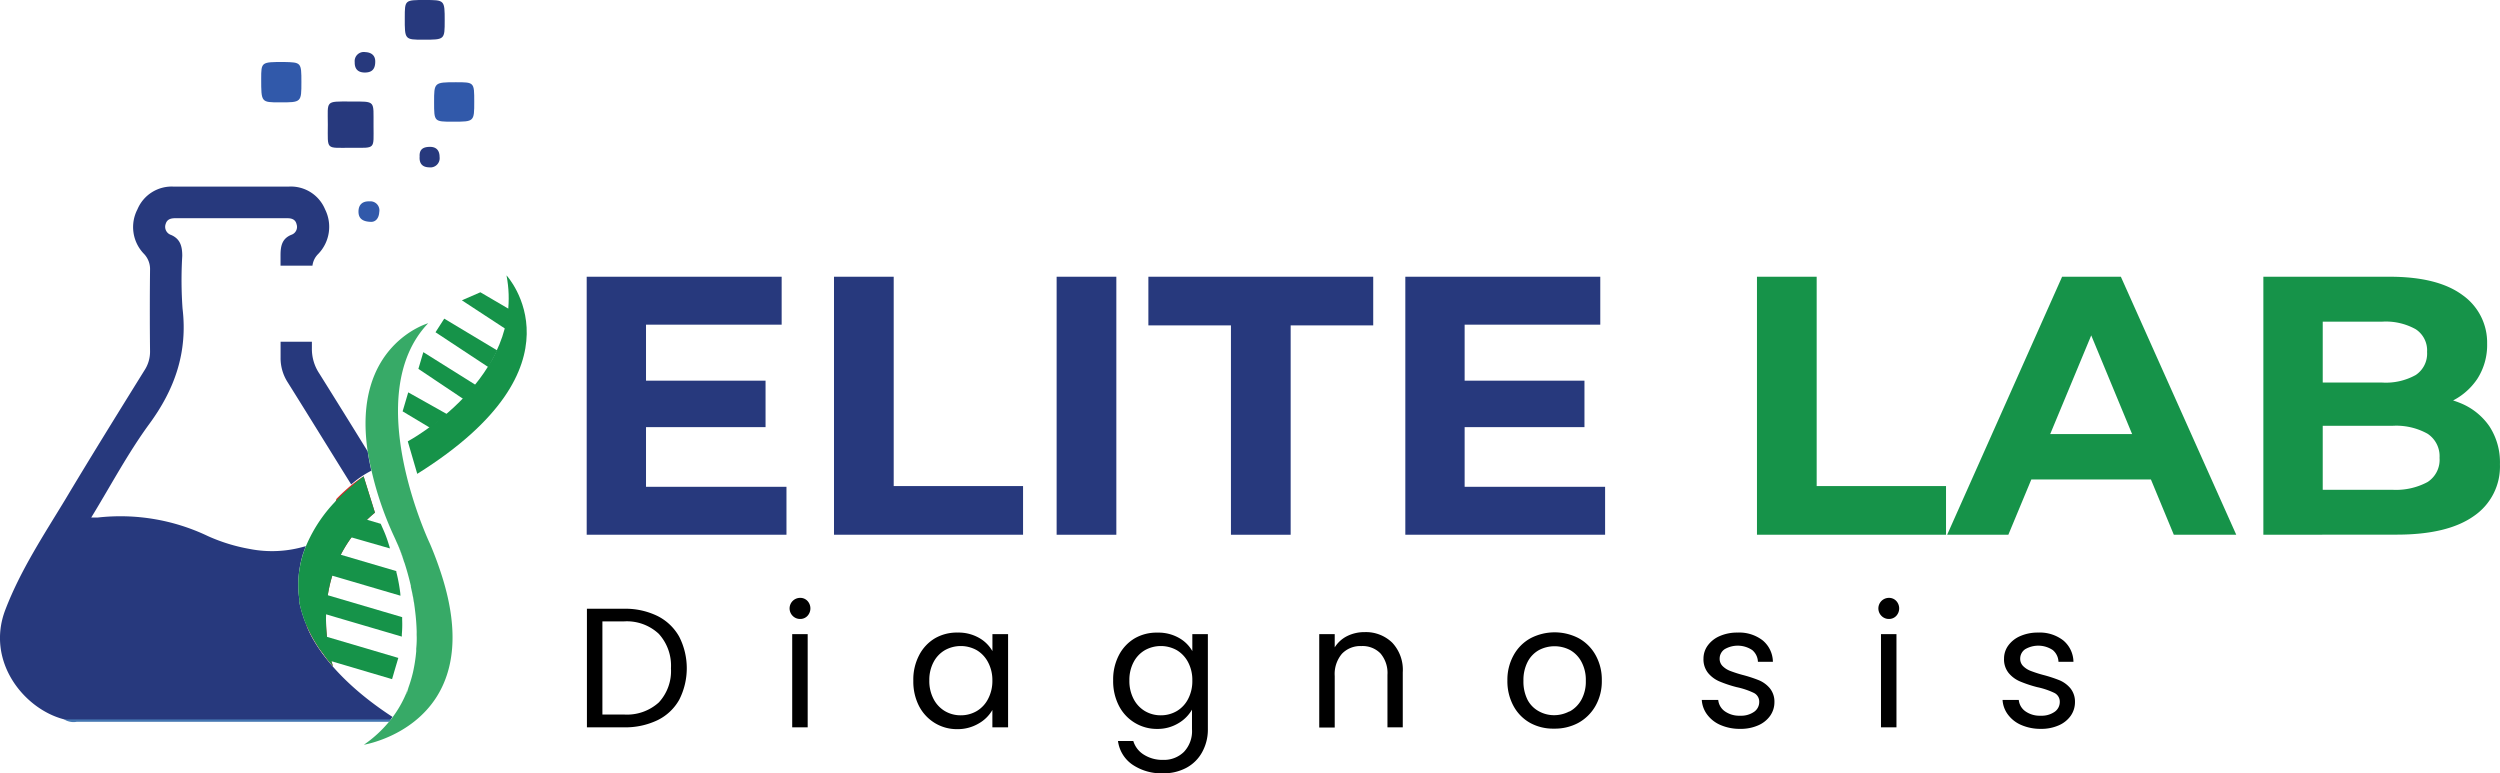 <svg xmlns="http://www.w3.org/2000/svg" viewBox="0 0 440.86 136.36"><defs><style>.cls-1{fill:#27397d;}.cls-2{fill:#db2626;}.cls-3{fill:#3159aa;}.cls-4{fill:#4577b2;}.cls-5{fill:#169349;}.cls-6{fill:#37aa67;}</style></defs><g id="Layer_2" data-name="Layer 2"><g id="Layer_1-2" data-name="Layer 1"><path class="cls-1" d="M69.24,126.44C56.71,118.3,54.14,110.63,54,110.11v0l-.18-.42c-.13-.33-.26-.67-.36-1l-.15-.46c-.05-.15-.09-.31-.13-.46-.11-.35-.19-.69-.27-1s-.11-.51-.15-.77a1.58,1.58,0,0,1,0-.25,2.51,2.51,0,0,0,0-.27c-.06-.41-.11-.82-.13-1.23,0-.12,0-.22,0-.33a16.49,16.49,0,0,1,.07-2.73c.06-.52.13-1,.24-1.55a1.55,1.55,0,0,1,.06-.31c.09-.44.21-.88.33-1.3,0-.13.07-.25.12-.38.14-.46.31-.91.49-1.35A20.49,20.49,0,0,1,44,96.8a31.14,31.14,0,0,1-7.33-2.26,35.78,35.78,0,0,0-19.41-3.28c-.25,0-.51,0-1.17,0,3.5-5.73,6.49-11.38,10.24-16.5,4.53-6.17,6.78-12.69,5.86-20.36a71.63,71.63,0,0,1-.05-9.27c0-1.63-.31-3-2-3.71a1.5,1.5,0,0,1-.92-1.94c.24-.82.91-1,1.71-1H50.65c.82,0,1.46.23,1.65,1.07a1.46,1.46,0,0,1-.83,1.82c-1.74.66-2,2-2,3.66,0,.6,0,1.21,0,1.82H55.1a3.48,3.48,0,0,1,1-2.05,6.88,6.88,0,0,0,1.22-7.89,6.52,6.52,0,0,0-6.47-4H30.68a6.54,6.54,0,0,0-6.44,4,6.78,6.78,0,0,0,1.16,7.87,3.87,3.87,0,0,1,1.06,2.82q-.08,7.2,0,14.41a6,6,0,0,1-1,3.32c-4.71,7.59-9.43,15.19-14,22.84C7.65,94.45,3.6,100.59.94,107.53c-3.47,9.06,3.25,17.47,10.31,19.31h0a3.18,3.18,0,0,0,1.53.15h56a1,1,0,0,0,.13-.16l.3-.4ZM55,61.42c0-.39,0-.77,0-1.16H49.48c0,.91,0,1.83,0,2.74a7.88,7.88,0,0,0,1.26,4.43c3.76,6,7.45,12,11.19,18A17.34,17.34,0,0,1,65.49,83c-.28-1.19-.49-2.32-.65-3.4q-4.25-6.89-8.53-13.73A7.8,7.8,0,0,1,55,61.42Z"/><path class="cls-2" d="M58.73,117.52l-.51-.61c-.36-.44-.7-.87-1-1.3s-.51-.7-.74-1-.38-.56-.56-.84-.45-.72-.65-1.08-.28-.48-.4-.72-.24-.46-.35-.69-.15-.31-.22-.47-.2-.45-.3-.66v0L59.31,88l.23-.24c.88-.89,1.72-1.63,2.43-2.22A24,24,0,0,1,64.12,84l2,6.4C53.19,101.15,58.58,117.06,58.73,117.52Z"/><path class="cls-1" d="M65.87,22.12c0,4.29.44,3.95-3.9,3.94-4.61,0-4.16.49-4.16-4.08,0-4.28-.53-4.09,4-4.08S65.84,17.67,65.87,22.12Z"/><path class="cls-3" d="M53.15,14.46c0,3.59,0,3.6-3.82,3.59-3.27,0-3.27,0-3.27-4.12,0-3,0-3,4-3C53.12,11,53.15,11,53.15,14.46Z"/><path class="cls-1" d="M74.92,0c3.5,0,3.5,0,3.5,3.63C78.42,7,78.42,7,74.67,7c-3.3,0-3.3,0-3.29-3.86C71.38,0,71.38,0,74.92,0Z"/><path class="cls-3" d="M83.63,17.93c0,3.53,0,3.53-3.76,3.53-3.32,0-3.32,0-3.32-3.45s0-3.51,3.83-3.51C83.63,14.5,83.63,14.5,83.63,17.93Z"/><path class="cls-4" d="M69,126.84a1,1,0,0,1-.13.16,3.11,3.11,0,0,1-.23.28H68q-27.21,0-54.44,0a3.13,3.13,0,0,1-2.25-.42H69Z"/><path class="cls-3" d="M65.35,39.12c-1.64-.06-2.17-.78-2.13-1.92s.74-1.74,1.93-1.69a1.59,1.59,0,0,1,1.73,1.88C66.81,38.57,66.17,39.18,65.35,39.12Z"/><path class="cls-1" d="M66.17,10.89c0,1.42-.71,1.92-1.89,1.9s-1.76-.65-1.73-1.85a1.61,1.61,0,0,1,1.87-1.75C65.58,9.24,66.2,9.87,66.17,10.89Z"/><path class="cls-1" d="M74,27.6c-.08-1.35.73-1.71,1.87-1.7s1.65.71,1.65,1.78a1.63,1.63,0,0,1-1.84,1.83C74.46,29.49,73.91,28.81,74,27.6Z"/><path class="cls-5" d="M89.32,48.56s14.75,15.94-15.74,35l-1.67-5.73S92.79,66.6,89.32,48.56Z"/><path class="cls-5" d="M58.73,117.52l-.51-.61c-.36-.44-.7-.87-1-1.3s-.51-.7-.74-1-.38-.56-.56-.84-.45-.72-.65-1.08-.28-.48-.4-.72-.24-.46-.35-.69-.15-.31-.22-.47-.2-.45-.3-.66v0l-.18-.42c-.13-.33-.26-.67-.36-1l-.15-.46c-.05-.15-.09-.31-.13-.46-.11-.35-.19-.69-.27-1s-.11-.51-.15-.77a1.58,1.58,0,0,1,0-.25,2.51,2.51,0,0,0,0-.27c-.06-.41-.11-.82-.13-1.23,0-.12,0-.22,0-.33a16.49,16.49,0,0,1,.07-2.73c.06-.52.13-1,.24-1.55a1.55,1.55,0,0,1,.06-.31c.09-.44.21-.88.33-1.3,0-.13.07-.25.12-.38.14-.46.31-.91.49-1.35a25.85,25.85,0,0,1,5.75-8.46c.88-.89,1.72-1.63,2.43-2.22A24,24,0,0,1,64.12,84l2,6.4C53.19,101.15,58.58,117.06,58.73,117.52Z"/><path class="cls-6" d="M77,122.88c-4.5,7.11-12.83,8.45-12.83,8.45a21.74,21.74,0,0,0,4.43-4.05,3.11,3.11,0,0,0,.23-.28,1,1,0,0,0,.13-.16,20,20,0,0,0,2.66-4.54l.1,0,.33-1.12v0a24,24,0,0,0,.77-2.59h0a28.49,28.49,0,0,0,.58-3.76v-.19l0-.21a19.66,19.66,0,0,0,.08-2.54l0-.46v0a35.72,35.72,0,0,0-.29-3.78l-.06-.5a27.18,27.18,0,0,0-.55-3.1l-.13-.58,0-.16c-.34-1.49-.73-2.84-1.1-4L71.23,99,71,98.23A21.47,21.47,0,0,0,70.13,96l-.21-.45-.25-.57a58.74,58.74,0,0,1-4.83-15.38C62.05,60.81,75.51,57,75.51,57c-12.16,12.73.32,38.91.32,38.91A62.11,62.11,0,0,1,78,101.79C81.12,111.78,79.8,118.44,77,122.88Z"/><path class="cls-6" d="M71.23,99c-.53-1.62-1-2.84-1.31-3.51l.21.45A21.47,21.47,0,0,1,71,98.23Z"/><path class="cls-6" d="M72,121.21l-.33,1.12-.1,0C71.77,121.94,71.91,121.57,72,121.21Z"/><path class="cls-6" d="M73.14,107.12c-.19-1.28-.42-2.52-.68-3.68l.13.58A27.18,27.18,0,0,1,73.14,107.12Z"/><path class="cls-6" d="M73.43,114.43l0,.21a28.79,28.79,0,0,0,.08-3.21l0,.46A19.66,19.66,0,0,1,73.43,114.43Z"/><polygon class="cls-5" points="89.83 54.54 84.71 51.54 81.45 52.96 89.22 58.05 89.83 54.54"/><polygon class="cls-5" points="87.69 61.8 78.34 56.19 76.8 58.59 86.13 64.75 87.69 61.8"/><polygon class="cls-5" points="84.32 68.16 74.65 62.1 73.78 65.05 82.13 70.64 84.32 68.16"/><polygon class="cls-5" points="78.88 73.06 71.99 69.19 71 72.54 75.87 75.46 78.88 73.06"/><path class="cls-5" d="M68.75,96.71l-9-2.59,2.49-3.2,4.9,1.45.25.57.2.45a20.74,20.74,0,0,1,.86,2.27l.25.79Z"/><path class="cls-5" d="M70.62,105.05,56.84,101,58,97.21l11.89,3.5,0,.16.14.57a30.23,30.23,0,0,1,.55,3.11Z"/><path class="cls-5" d="M70.86,111.86l0,.21v.19L55.68,107.8l.16-3.41,15.08,4.44v.49A19.64,19.64,0,0,1,70.86,111.86Z"/><polygon class="cls-5" points="70.24 116.02 70.24 116.02 69.47 118.62 69.47 118.63 69.14 119.76 69.03 119.73 57.92 116.45 57 112.11 70.24 116.02"/><path class="cls-1" d="M113.92,85.85h24.77V94.3H103.46V48.8h34.38v8.45H113.92Zm-.78-18.72H135v8.19h-21.9Z"/><path class="cls-1" d="M147.07,94.3V48.8H157.6V85.72h22.81V94.3Z"/><path class="cls-1" d="M186.33,94.3V48.8h10.53V94.3Z"/><path class="cls-1" d="M217.07,94.3V57.38H202.51V48.8h39.65v8.58H227.6V94.3Z"/><path class="cls-1" d="M258.28,85.85h24.77V94.3H247.82V48.8H282.2v8.45H258.28Zm-.78-18.72h21.91v8.19H257.5Z"/><path class="cls-5" d="M309.83,94.3V48.8h10.53V85.72h22.81V94.3Z"/><path class="cls-5" d="M343.37,94.3l20.27-45.5H374l20.35,45.5H383.34L366.7,54.13h4.16L354.16,94.3Zm10.13-9.75,2.8-8h23.4l2.86,8Z"/><path class="cls-5" d="M399.13,94.3V48.8h22.23c5.73,0,10,1.09,12.91,3.25a10.23,10.23,0,0,1,4.32,8.58,11,11,0,0,1-1.75,6.21A11.5,11.5,0,0,1,432,70.9a16.24,16.24,0,0,1-7,1.43l1.24-2.66a19.44,19.44,0,0,1,7.6,1.4A11.39,11.39,0,0,1,439,75.19a11.63,11.63,0,0,1,1.85,6.7A10.56,10.56,0,0,1,436.25,91q-4.62,3.28-13.59,3.28Zm10.47-7.93h12.28A11.75,11.75,0,0,0,428.09,85a4.66,4.66,0,0,0,2.11-4.26,4.74,4.74,0,0,0-2.11-4.25,11.33,11.33,0,0,0-6.21-1.4H408.82V67.46h11.24A10.82,10.82,0,0,0,426,66.13a4.53,4.53,0,0,0,2-4.07,4.45,4.45,0,0,0-2-4,10.81,10.81,0,0,0-5.89-1.34H409.6Z"/><path d="M115.93,108.62a9,9,0,0,1,3.84,3.65,12.25,12.25,0,0,1,0,11.14,8.8,8.8,0,0,1-3.84,3.6,13.16,13.16,0,0,1-5.93,1.25h-6.5V107.35H110A12.9,12.9,0,0,1,115.93,108.62Zm.26,15.24a8.15,8.15,0,0,0,2.13-6,8.33,8.33,0,0,0-2.15-6.09,8.24,8.24,0,0,0-6.17-2.19h-3.77V126H110A8.36,8.36,0,0,0,116.19,123.86Z"/><path d="M139.79,108.61a1.86,1.86,0,0,1,1.32-3.18,1.72,1.72,0,0,1,1.28.54,1.94,1.94,0,0,1,0,2.64,1.72,1.72,0,0,1-1.28.54A1.8,1.8,0,0,1,139.79,108.61Zm2.64,3.21v16.44H139.7V111.82Z"/><path d="M162.08,115.55a7.4,7.4,0,0,1,2.81-3,7.68,7.68,0,0,1,4-1,7.3,7.3,0,0,1,3.75.93,6.2,6.2,0,0,1,2.37,2.34v-3h2.76v16.44H175V125.2a6.41,6.41,0,0,1-2.41,2.38,7.25,7.25,0,0,1-3.74,1,7.45,7.45,0,0,1-4-1.08,7.57,7.57,0,0,1-2.79-3,9.44,9.44,0,0,1-1-4.44A9.25,9.25,0,0,1,162.08,115.55Zm12.15,1.22a5.3,5.3,0,0,0-2-2.12,5.77,5.77,0,0,0-5.6,0,5.22,5.22,0,0,0-2,2.1,6.68,6.68,0,0,0-.75,3.24,6.82,6.82,0,0,0,.75,3.28,5.31,5.31,0,0,0,2,2.13,5.44,5.44,0,0,0,2.79.74,5.54,5.54,0,0,0,2.81-.74,5.26,5.26,0,0,0,2-2.13A6.75,6.75,0,0,0,175,120,6.68,6.68,0,0,0,174.23,116.77Z"/><path d="M207.88,112.48a6.16,6.16,0,0,1,2.38,2.34v-3H213v16.8a8.19,8.19,0,0,1-1,4,6.84,6.84,0,0,1-2.74,2.75,8.45,8.45,0,0,1-4.16,1,9.11,9.11,0,0,1-5.4-1.53,6,6,0,0,1-2.55-4.17h2.7a4.29,4.29,0,0,0,1.86,2.41,6.09,6.09,0,0,0,3.39.92,5,5,0,0,0,3.68-1.41,5.32,5.32,0,0,0,1.42-4v-3.45a6.57,6.57,0,0,1-2.4,2.4,7.06,7.06,0,0,1-3.72,1,7.49,7.49,0,0,1-6.78-4.11,9.44,9.44,0,0,1-1-4.44,9.25,9.25,0,0,1,1-4.43,7.4,7.4,0,0,1,2.81-3,7.68,7.68,0,0,1,4-1A7.33,7.33,0,0,1,207.88,112.48Zm1.63,4.29a5.3,5.3,0,0,0-2-2.12,5.77,5.77,0,0,0-5.6,0,5.22,5.22,0,0,0-2,2.1,6.68,6.68,0,0,0-.75,3.24,6.82,6.82,0,0,0,.75,3.28,5.31,5.31,0,0,0,2,2.13,5.44,5.44,0,0,0,2.79.74,5.54,5.54,0,0,0,2.81-.74,5.26,5.26,0,0,0,2-2.13,6.75,6.75,0,0,0,.75-3.25A6.68,6.68,0,0,0,209.51,116.77Z"/><path d="M245.51,113.33a7,7,0,0,1,1.86,5.24v9.69h-2.7V119a5.3,5.3,0,0,0-1.23-3.77,4.39,4.39,0,0,0-3.36-1.3,4.49,4.49,0,0,0-3.43,1.35,5.52,5.52,0,0,0-1.28,3.93v9.09h-2.73V111.82h2.73v2.34a5.43,5.43,0,0,1,2.21-2,6.82,6.82,0,0,1,3.07-.69A6.66,6.66,0,0,1,245.51,113.33Z"/><path d="M269.83,127.48a7.49,7.49,0,0,1-2.94-3,9.13,9.13,0,0,1-1.07-4.48,8.91,8.91,0,0,1,1.1-4.46,7.53,7.53,0,0,1,3-3,9.2,9.2,0,0,1,8.46,0,7.6,7.6,0,0,1,3,3,8.86,8.86,0,0,1,1.09,4.47,8.74,8.74,0,0,1-1.12,4.48,7.82,7.82,0,0,1-3.05,3,8.73,8.73,0,0,1-4.26,1A8.4,8.4,0,0,1,269.83,127.48Zm6.94-2a5.26,5.26,0,0,0,2.09-2.07,6.63,6.63,0,0,0,.79-3.36,6.73,6.73,0,0,0-.78-3.36,5.12,5.12,0,0,0-2-2.06,5.92,5.92,0,0,0-5.47,0,5,5,0,0,0-2,2.06,7,7,0,0,0-.75,3.36,7.14,7.14,0,0,0,.74,3.39,4.86,4.86,0,0,0,2,2,5.52,5.52,0,0,0,2.7.68A5.76,5.76,0,0,0,276.77,125.44Z"/><path d="M303.47,127.88a5.72,5.72,0,0,1-2.37-1.8,4.77,4.77,0,0,1-1-2.65H303a2.77,2.77,0,0,0,1.16,2,4.38,4.38,0,0,0,2.71.78,4,4,0,0,0,2.46-.69,2.11,2.11,0,0,0,.9-1.74,1.72,1.72,0,0,0-1-1.61,13.5,13.5,0,0,0-3-1,21.66,21.66,0,0,1-3-1,5.3,5.3,0,0,1-2-1.47,3.82,3.82,0,0,1-.83-2.56,3.89,3.89,0,0,1,.75-2.31,5.09,5.09,0,0,1,2.13-1.67,7.66,7.66,0,0,1,3.15-.61,6.73,6.73,0,0,1,4.41,1.38,5,5,0,0,1,1.8,3.78H310a2.82,2.82,0,0,0-1-2.07,4.59,4.59,0,0,0-4.88-.15,2,2,0,0,0-.87,1.65,1.8,1.8,0,0,0,.53,1.33,3.84,3.84,0,0,0,1.32.84,22.36,22.36,0,0,0,2.2.71,23.85,23.85,0,0,1,2.88.94,5.07,5.07,0,0,1,1.91,1.4,3.73,3.73,0,0,1,.82,2.43,4.16,4.16,0,0,1-.75,2.43,5,5,0,0,1-2.11,1.69,7.58,7.58,0,0,1-3.14.62A8.5,8.5,0,0,1,303.47,127.88Z"/><path d="M331.79,108.61a1.86,1.86,0,0,1,1.32-3.18,1.72,1.72,0,0,1,1.28.54,1.94,1.94,0,0,1,0,2.64,1.72,1.72,0,0,1-1.28.54A1.8,1.8,0,0,1,331.79,108.61Zm2.64,3.21v16.44H331.7V111.82Z"/><path d="M356.51,127.88a5.72,5.72,0,0,1-2.37-1.8,4.77,4.77,0,0,1-1-2.65H356a2.77,2.77,0,0,0,1.16,2,4.38,4.38,0,0,0,2.71.78,4,4,0,0,0,2.46-.69,2.11,2.11,0,0,0,.9-1.74,1.72,1.72,0,0,0-1-1.61,13.5,13.5,0,0,0-3-1,21.66,21.66,0,0,1-3-1,5.3,5.3,0,0,1-2-1.47,3.82,3.82,0,0,1-.83-2.56,3.89,3.89,0,0,1,.75-2.31,5.09,5.09,0,0,1,2.13-1.67,7.66,7.66,0,0,1,3.15-.61,6.73,6.73,0,0,1,4.41,1.38,5,5,0,0,1,1.8,3.78H363a2.82,2.82,0,0,0-1-2.07,4.59,4.59,0,0,0-4.88-.15,2,2,0,0,0-.87,1.65,1.8,1.8,0,0,0,.53,1.33,3.84,3.84,0,0,0,1.32.84,22.36,22.36,0,0,0,2.2.71,23.85,23.85,0,0,1,2.88.94,5.07,5.07,0,0,1,1.91,1.4,3.73,3.73,0,0,1,.82,2.43,4.16,4.16,0,0,1-.75,2.43,5,5,0,0,1-2.11,1.69,7.58,7.58,0,0,1-3.14.62A8.5,8.5,0,0,1,356.51,127.88Z"/></g></g></svg>